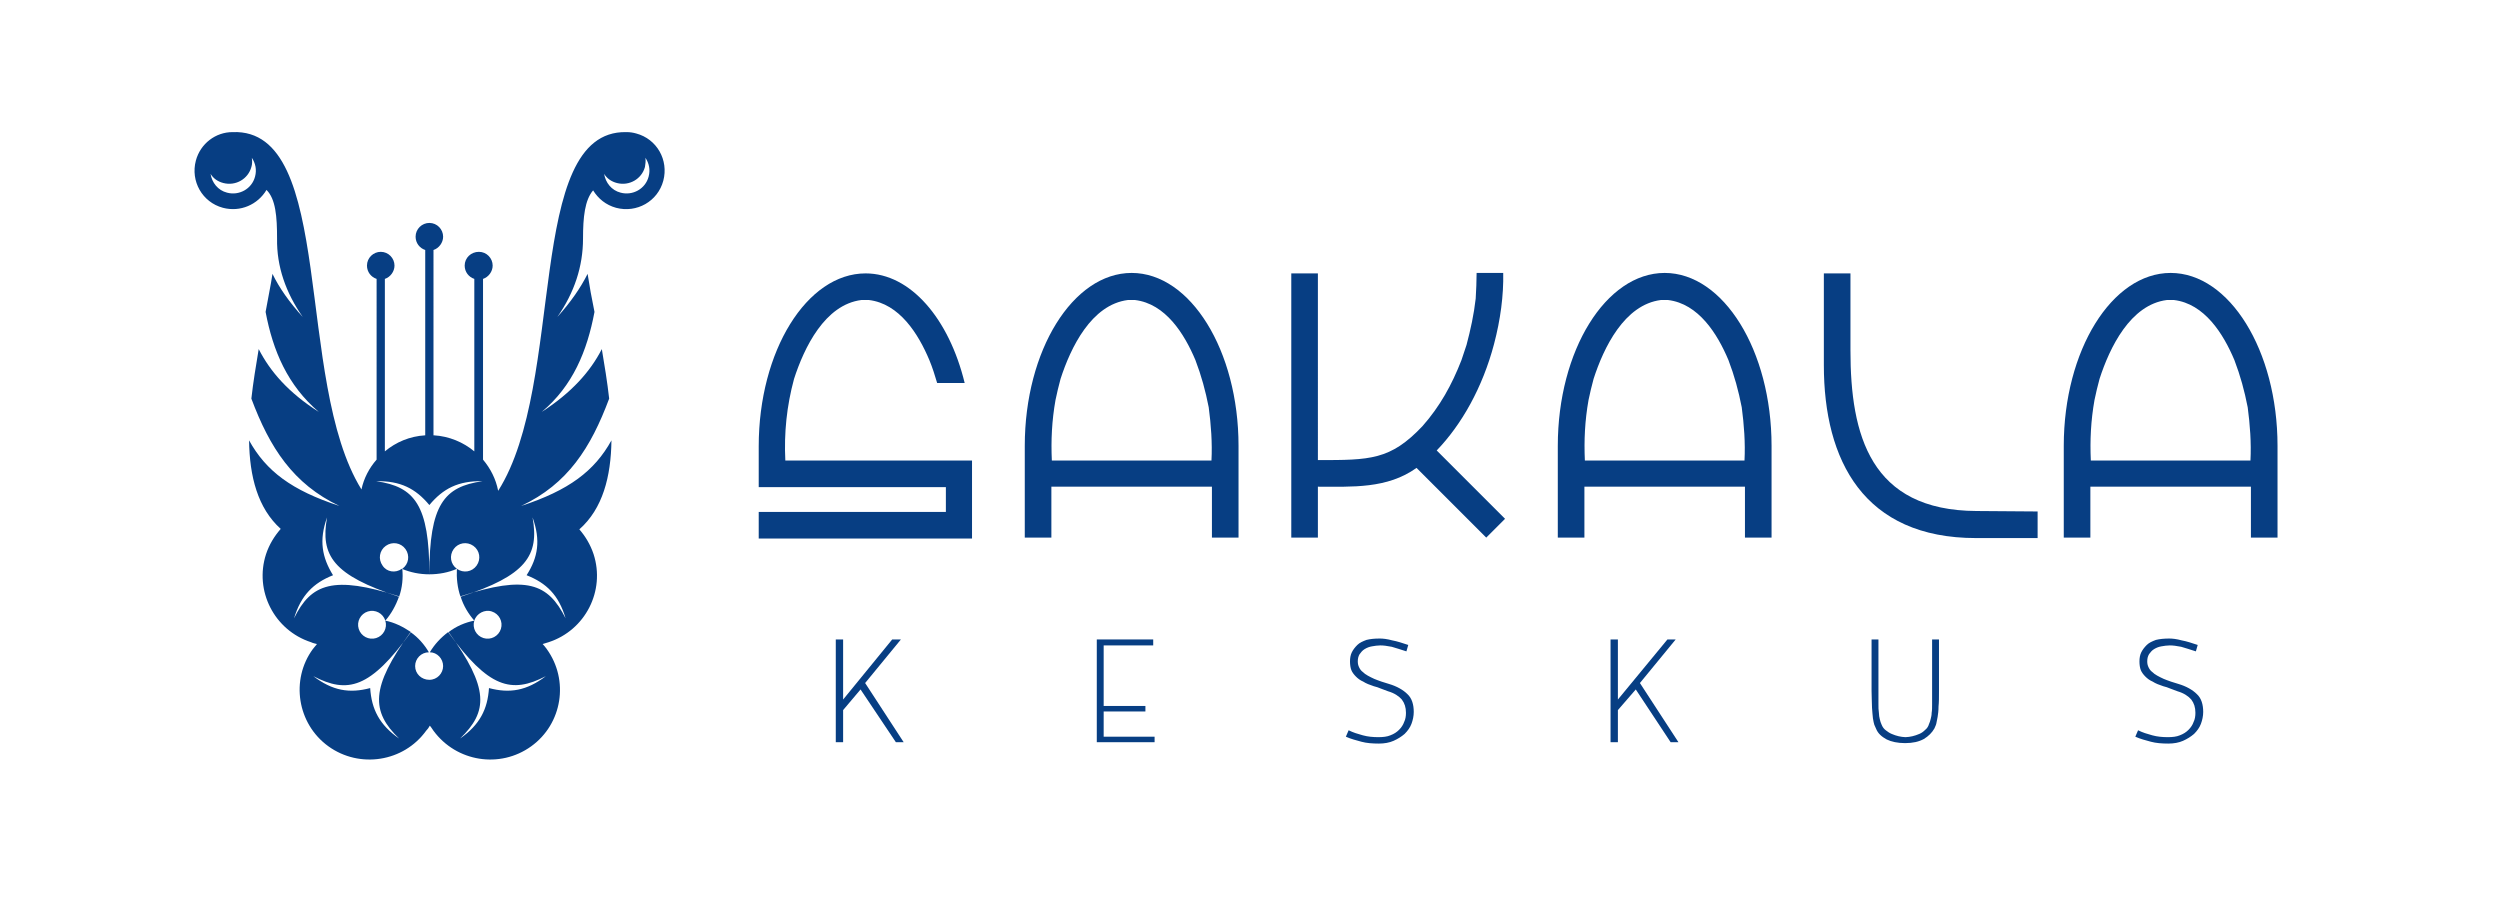 <?xml version="1.0" encoding="utf-8"?>
<!-- Generator: Adobe Illustrator 18.0.0, SVG Export Plug-In . SVG Version: 6.00 Build 0)  -->
<!DOCTYPE svg PUBLIC "-//W3C//DTD SVG 1.1//EN" "http://www.w3.org/Graphics/SVG/1.1/DTD/svg11.dtd">
<svg version="1.1" id="Layer_1" xmlns="http://www.w3.org/2000/svg" xmlns:xlink="http://www.w3.org/1999/xlink" x="0px" y="0px"
	 viewBox="0 0 545 196" enable-background="new 0 0 545 196" xml:space="preserve">
<path fill-rule="evenodd" clip-rule="evenodd" fill="#073E83" d="M99.6,124c-1.8,0.8-3.9,1.2-6,1.2c0-15.2,3.2-19.1,11.6-20.3
	c-5.3-0.1-8.6,1.6-11.6,5.2c-3-3.6-6.3-5.3-11.6-5.2c8.4,1.2,11.6,5.2,11.6,20.3c-2.1,0-4.1-0.4-6-1.2c-1.4,1-3.3,0.7-4.2-0.7
	c-1-1.4-0.7-3.3,0.7-4.3c1.4-1,3.3-0.7,4.3,0.7c1,1.4,0.7,3.3-0.7,4.3c0.2,2,0,4.1-0.7,6.1c-14.4-4.7-17.2-9-15.7-17.3
	c-1.8,5-1.1,8.7,1.3,12.6c-4.3,1.7-7,4.4-8.5,9.4c3.7-7.6,8.6-9.4,22.9-4.8c-0.7,2-1.7,3.8-3,5.3c0.5,1.6-0.4,3.3-2,3.8
	c-1.6,0.5-3.3-0.4-3.8-2c-0.5-1.6,0.4-3.3,2-3.8c1.6-0.5,3.3,0.4,3.8,2c2,0.4,3.8,1.3,5.6,2.5c-8.9,12.3-13.8,13.5-21.3,9.6
	c4.2,3.2,7.9,3.8,12.4,2.6c0.3,4.6,2,8,6.3,11c-6.1-5.9-6.3-11.1,2.5-23.2c1.7,1.2,3,2.7,4,4.4c-1.7,0-3,1.4-3,3c0,1.7,1.4,3,3.1,3
	c1.7,0,3-1.4,3-3c0-1.6-1.3-3-2.9-3c1-1.7,2.4-3.2,4-4.4c8.8,12.2,13.8,13.5,21.3,9.6c-4.2,3.2-7.9,3.8-12.4,2.6
	c-0.3,4.6-2,8-6.3,11c6.1-5.9,6.4-10.9-2.5-23.2l0,0c1.7-1.3,3.6-2.1,5.6-2.5c0.5-1.6,2.3-2.5,3.8-2c1.6,0.5,2.5,2.2,2,3.8
	c-0.5,1.6-2.2,2.5-3.8,2c-1.6-0.5-2.5-2.2-2-3.8c-1.3-1.5-2.4-3.3-3-5.3c14.4-4.7,19.1-2.8,22.9,4.8c-1.5-5.1-4.2-7.7-8.5-9.4
	c2.5-3.9,3.1-7.6,1.3-12.6c1.5,8.3-1.4,12.7-15.7,17.3C99.7,128.1,99.5,126,99.6,124c-1.4-1-1.7-2.9-0.7-4.3c1-1.4,2.9-1.7,4.3-0.7
	c1.4,1,1.7,2.9,0.7,4.3C102.9,124.7,101,125,99.6,124 M140.7,34.4c0.8,1.2,1.1,2.6,0.7,4.1c-0.7,2.7-3.5,4.2-6.1,3.5
	c-2-0.5-3.3-2.2-3.6-4.1c0.6,1,1.6,1.7,2.8,2c2.7,0.7,5.4-0.9,6.1-3.5C140.7,35.8,140.8,35.1,140.7,34.4z M54.9,34.4
	c0.8,1.2,1.1,2.6,0.7,4.1c-0.7,2.7-3.5,4.2-6.1,3.5c-2-0.5-3.3-2.2-3.6-4.1c0.6,1,1.6,1.7,2.8,2c2.7,0.7,5.4-0.9,6.1-3.5
	C55,35.8,55,35.1,54.9,34.4z M94.6,94.9c3.3,0.2,6.4,1.5,8.8,3.5V60.8c-1.2-0.4-2.1-1.5-2.1-2.9c0-1.7,1.4-3,3.1-3c1.7,0,3,1.4,3,3
	c0,1.3-0.9,2.5-2.1,2.9v39.4c1.6,1.9,2.8,4.2,3.3,6.8c14.9-23.5,5.7-78.6,27.9-78.2c0,0,0.1,0,0.1,0c0.7,0,1.4,0.1,2.1,0.3
	c4.5,1.2,7.1,5.8,5.9,10.3c-1.2,4.5-5.8,7.1-10.3,5.9c-2.2-0.6-3.9-2-5-3.8c-1.8,2.1-2.2,5.8-2.2,10.5c0,6.1-1.9,11.8-5.6,17.1
	c2.9-3.2,5.1-6.4,6.6-9.4c0.4,2.6,0.9,5.4,1.5,8.3c-1.6,8.5-4.7,16.1-11.5,21.8c6.5-4.2,10.6-8.8,13.1-13.7
	c0.6,3.6,1.2,7.2,1.6,10.8c-4,10.7-9,18.6-19.2,23.4c0,0,0,0,0,0c10.4-3.4,16-7.6,19.7-14.3c-0.1,7.9-1.9,14.9-7,19.4
	c1.3,1.5,2.4,3.3,3.1,5.4c2.6,8-1.8,16.6-9.8,19.2c-0.4,0.1-0.9,0.3-1.3,0.4c0.3,0.3,0.6,0.7,0.9,1.1c4.9,6.8,3.4,16.3-3.4,21.2
	c-6.8,4.9-16.3,3.4-21.3-3.4c-0.3-0.4-0.5-0.8-0.8-1.1c-0.2,0.4-0.5,0.8-0.8,1.1c-4.9,6.8-14.5,8.3-21.3,3.4
	c-6.8-4.9-8.3-14.5-3.4-21.2c0.3-0.4,0.6-0.7,0.9-1.1c-0.4-0.1-0.9-0.2-1.3-0.4c-8-2.6-12.4-11.2-9.8-19.2c0.7-2.1,1.8-3.9,3.2-5.5
	c-5-4.5-6.8-11.4-6.9-19.3c3.7,6.7,9.3,10.9,19.7,14.3c-10.1-4.8-15.2-12.7-19.2-23.4c0.4-3.6,1-7.2,1.6-10.8
	c2.5,4.9,6.5,9.5,13.1,13.7C62.7,84,59.5,76.5,57.9,68c0.5-2.9,1.1-5.6,1.5-8.3c1.5,3.1,3.7,6.2,6.6,9.4c-3.7-5.3-5.7-11-5.6-17.1
	c0-4.8-0.3-8.6-2.3-10.6c-1.9,3.2-5.7,4.9-9.5,3.9c-4.5-1.2-7.1-5.8-5.9-10.3c1-3.7,4.3-6.2,8-6.2c0,0,0,0,0,0
	c22.6-0.9,13.4,54.2,28.1,77.9c0.5-2.4,1.7-4.7,3.3-6.5V60.8c-1.2-0.4-2.1-1.5-2.1-2.9c0-1.7,1.4-3,3-3c1.7,0,3,1.4,3,3
	c0,1.3-0.9,2.5-2.1,2.9v37.6c2.4-2,5.4-3.3,8.8-3.5V54.5c-1.2-0.4-2.1-1.5-2.1-2.9c0-1.7,1.4-3,3-3c1.7,0,3,1.4,3,3
	c0,1.3-0.9,2.5-2.1,2.9V94.9z"/>
<path fill-rule="evenodd" clip-rule="evenodd" fill="#073E83" d="M264.2,117.2h5.8c0-1.1,0-16.9,0-16.9v-3.1
	c0-20.8-10.5-37.7-23.3-37.7c-12.8,0-23.3,16.9-23.3,37.7c0,0,0,0,0,0v20h5.8v-11.1h35V117.2z M247.4,65.4
	c6.7,0.8,10.8,7.4,13.2,13.1c1.3,3.4,2.2,6.7,2.9,10.3c0.5,3.8,0.8,7.7,0.6,11.6h-34.8c-0.2-4.4,0-8.7,0.8-13.2
	c0.3-1.5,0.7-3.1,1.1-4.6c2.2-6.8,6.7-16.2,14.7-17.2H247.4z"/>
<path fill-rule="evenodd" clip-rule="evenodd" fill="#073E83" d="M380.4,117.2h5.8c0-1.1,0-16.9,0-16.9v-3.1
	c0-20.8-10.5-37.7-23.3-37.7c-12.8,0-23.3,16.9-23.3,37.7c0,0,0,0,0,0v20h5.8v-11.1h35V117.2z M363.6,65.4
	c6.7,0.8,10.8,7.4,13.2,13.1c1.3,3.4,2.2,6.7,2.9,10.3c0.5,3.8,0.8,7.7,0.6,11.6h-34.8c-0.2-4.4,0-8.7,0.8-13.2
	c0.3-1.5,0.7-3.1,1.1-4.6c2.2-6.8,6.7-16.2,14.7-17.2H363.6z"/>
<path fill-rule="evenodd" clip-rule="evenodd" fill="#073E83" d="M490.7,117.2h5.8c0-1.1,0-16.9,0-16.9v-3.1
	c0-20.8-10.5-37.7-23.3-37.7c-12.8,0-23.3,16.9-23.3,37.7c0,0,0,0,0,0v20h5.8v-11.1h35V117.2z M473.9,65.4
	c6.7,0.8,10.8,7.4,13.2,13.1c1.3,3.4,2.2,6.7,2.9,10.3c0.5,3.8,0.8,7.7,0.6,11.6h-34.8c-0.2-4.4,0-8.7,0.8-13.2
	c0.3-1.5,0.7-3.1,1.1-4.6c2.2-6.8,6.7-16.2,14.7-17.2H473.9z"/>
<path fill-rule="evenodd" clip-rule="evenodd" fill="#073E83" d="M189.4,65.4c6.7,0.8,10.8,7.4,13.2,13.1c0.7,1.7,1.2,3.3,1.7,5h6
	c-3.4-14-11.8-23.9-21.6-23.9c-12.8,0-23.3,16.9-23.3,37.7c0,3,0,5.8,0,8.9h40.8v5.4h-40.8v5.8h46.5v-5.8h0v-5.4h0v-5.8h-40.7
	c-0.3-6,0.3-11.9,1.9-17.8c2.2-6.8,6.7-16.2,14.7-17.2H189.4z"/>
<path fill-rule="evenodd" clip-rule="evenodd" fill="#073E83" d="M281.5,117.2h5.8v-11.1c7.4,0,15.1,0.5,21.5-4.1l15.2,15.2l4.1-4.1
	l-14.9-14.9c5.4-5.6,10-13.7,12.5-23.2c1.4-5.3,2.1-10.6,2-15.5h-5.8c0,1.9-0.1,3.7-0.2,5.6c-0.4,3.5-1.1,6.7-2,10.1l-1.1,3.3
	c-2.1,5.4-4.7,10.1-8.5,14.4c-7,7.4-11.4,7.4-22.8,7.4V59.6h-5.8V117.2z"/>
<path fill-rule="evenodd" clip-rule="evenodd" fill="#073E83" d="M430.9,111.4c-23.2-0.1-27.5-16.6-27.5-35V59.6h-2.2v0h-3.6v20
	c0,20.8,8.7,37.7,33.2,37.7h13.4v-5.8L430.9,111.4z"/>
<path fill-rule="evenodd" clip-rule="evenodd" fill="#073E83" d="M472.9,139.2c0.7,0,1.6,0.1,2.7,0.4c1.1,0.2,2.3,0.6,3.5,1
	l-0.4,1.4c-1.2-0.4-2.2-0.7-3.2-1c-1-0.2-1.8-0.3-2.5-0.3c-0.6,0-1.2,0.1-1.8,0.2c-0.6,0.1-1.1,0.3-1.6,0.6
	c-0.5,0.3-0.8,0.7-1.1,1.1c-0.3,0.5-0.4,1-0.4,1.6c0,0.5,0.1,0.9,0.3,1.3c0.2,0.4,0.4,0.7,0.8,1c0.3,0.3,0.7,0.6,1.1,0.8
	c0.4,0.2,0.9,0.5,1.4,0.7c0.5,0.2,1,0.4,1.6,0.6c0.5,0.2,1.1,0.3,1.6,0.5c1.7,0.5,3.1,1.3,4,2.2c1,0.9,1.4,2.3,1.4,3.9
	c0,0.9-0.2,1.8-0.5,2.6c-0.3,0.8-0.8,1.5-1.5,2.2c-0.7,0.6-1.5,1.1-2.4,1.5c-0.9,0.4-2,0.6-3.2,0.6c-1.4,0-2.7-0.1-3.8-0.4
	c-1.1-0.3-2.3-0.6-3.4-1.1l0.6-1.4c1,0.5,2,0.8,3.1,1.1c1.1,0.3,2.2,0.4,3.4,0.4c1,0,1.9-0.1,2.6-0.4c0.8-0.3,1.4-0.7,1.9-1.2
	c0.5-0.5,0.9-1.1,1.1-1.7c0.3-0.6,0.4-1.3,0.4-2c0-1.2-0.3-2.1-0.9-2.9c-0.6-0.7-1.6-1.4-3-1.8c-0.5-0.2-1.1-0.4-1.6-0.6
	c-0.5-0.2-1-0.4-1.5-0.5c-0.9-0.3-1.7-0.6-2.3-1c-0.7-0.3-1.2-0.7-1.6-1.1c-0.4-0.4-0.8-0.9-1-1.4c-0.2-0.5-0.3-1.2-0.3-1.9
	c0-0.7,0.1-1.4,0.4-2c0.3-0.6,0.7-1.1,1.2-1.6c0.5-0.5,1.2-0.8,2-1.1C470.8,139.3,471.8,139.2,472.9,139.2"/>
<path fill-rule="evenodd" clip-rule="evenodd" fill="#073E83" d="M422.7,150.6c0,1.4,0,2.5-0.1,3.4c0,0.9-0.1,1.7-0.2,2.3
	c-0.1,0.6-0.2,1.1-0.3,1.5c-0.1,0.4-0.3,0.7-0.4,1c-0.5,0.9-1.3,1.7-2.3,2.3c-1.1,0.6-2.4,0.9-4.1,0.9c-1.6,0-3-0.3-4-0.8
	c-1.1-0.6-1.9-1.3-2.3-2.3c-0.1-0.3-0.3-0.6-0.4-0.9c-0.1-0.3-0.2-0.8-0.3-1.4c-0.1-0.6-0.1-1.3-0.2-2.3c0-0.9-0.1-2.2-0.1-3.7
	v-11.2h1.5v11.1c0,1.2,0,2.2,0,2.9c0,0.8,0,1.4,0.1,2c0,0.5,0.1,1,0.2,1.4c0.1,0.4,0.2,0.8,0.4,1.2c0.2,0.5,0.5,0.9,0.9,1.2
	c0.4,0.3,0.8,0.6,1.3,0.8c0.5,0.2,1,0.4,1.5,0.5c0.5,0.1,1,0.2,1.5,0.2c0.5,0,1-0.1,1.5-0.2c0.5-0.1,1-0.3,1.5-0.5
	c0.5-0.2,0.9-0.5,1.3-0.9c0.4-0.3,0.7-0.8,0.8-1.2c0.2-0.4,0.3-0.8,0.4-1.2c0.1-0.4,0.2-0.8,0.2-1.3c0.1-0.5,0.1-1.2,0.1-1.9
	c0-0.8,0-1.8,0-3v-11.1h1.5L422.7,150.6z"/>
<polygon fill-rule="evenodd" clip-rule="evenodd" fill="#073E83" points="356.6,150.3 352.7,154.8 352.7,161.8 351.1,161.8 
	351.1,139.4 352.7,139.4 352.7,152.5 363.5,139.4 365.3,139.4 357.5,148.9 365.9,161.8 364.2,161.8 "/>
<path fill-rule="evenodd" clip-rule="evenodd" fill="#073E83" d="M300.8,139.2c0.7,0,1.6,0.1,2.7,0.4c1.1,0.2,2.3,0.6,3.5,1
	l-0.4,1.4c-1.2-0.4-2.2-0.7-3.2-1c-1-0.2-1.8-0.3-2.5-0.3c-0.6,0-1.2,0.1-1.8,0.2c-0.6,0.1-1.1,0.3-1.6,0.6
	c-0.5,0.3-0.8,0.7-1.1,1.1c-0.3,0.5-0.4,1-0.4,1.6c0,0.5,0.1,0.9,0.3,1.3c0.2,0.4,0.4,0.7,0.8,1c0.3,0.3,0.7,0.6,1.1,0.8
	c0.4,0.2,0.9,0.5,1.4,0.7c0.5,0.2,1,0.4,1.6,0.6c0.5,0.2,1.1,0.3,1.6,0.5c1.7,0.5,3.1,1.3,4,2.2c1,0.9,1.4,2.3,1.4,3.9
	c0,0.9-0.2,1.8-0.5,2.6c-0.3,0.8-0.8,1.5-1.5,2.2c-0.7,0.6-1.5,1.1-2.4,1.5c-0.9,0.4-2,0.6-3.2,0.6c-1.4,0-2.7-0.1-3.8-0.4
	c-1.1-0.3-2.3-0.6-3.4-1.1l0.6-1.4c1,0.5,2,0.8,3.1,1.1c1.1,0.3,2.2,0.4,3.4,0.4c1,0,1.9-0.1,2.6-0.4c0.8-0.3,1.4-0.7,1.9-1.2
	c0.5-0.5,0.9-1.1,1.1-1.7c0.3-0.6,0.4-1.3,0.4-2c0-1.2-0.3-2.1-0.9-2.9c-0.6-0.7-1.6-1.4-3-1.8c-0.5-0.2-1.1-0.4-1.6-0.6
	c-0.5-0.2-1-0.4-1.5-0.5c-0.9-0.3-1.7-0.6-2.3-1c-0.7-0.3-1.2-0.7-1.6-1.1c-0.4-0.4-0.8-0.9-1-1.4c-0.2-0.5-0.3-1.2-0.3-1.9
	c0-0.7,0.1-1.4,0.4-2c0.3-0.6,0.7-1.1,1.2-1.6c0.5-0.5,1.2-0.8,2-1.1C298.7,139.3,299.6,139.2,300.8,139.2"/>
<polygon fill-rule="evenodd" clip-rule="evenodd" fill="#073E83" points="239.1,139.4 251.4,139.4 251.4,140.7 240.6,140.7 
	240.6,153.9 249.7,153.9 249.7,155.1 240.6,155.1 240.6,160.6 251.7,160.6 251.7,161.8 239.1,161.8 "/>
<polygon fill-rule="evenodd" clip-rule="evenodd" fill="#073E83" points="187.6,150.3 183.8,154.8 183.8,161.8 182.2,161.8 
	182.2,139.4 183.8,139.4 183.8,152.5 194.5,139.4 196.4,139.4 188.6,148.9 197,161.8 195.3,161.8 "/>
</svg>
